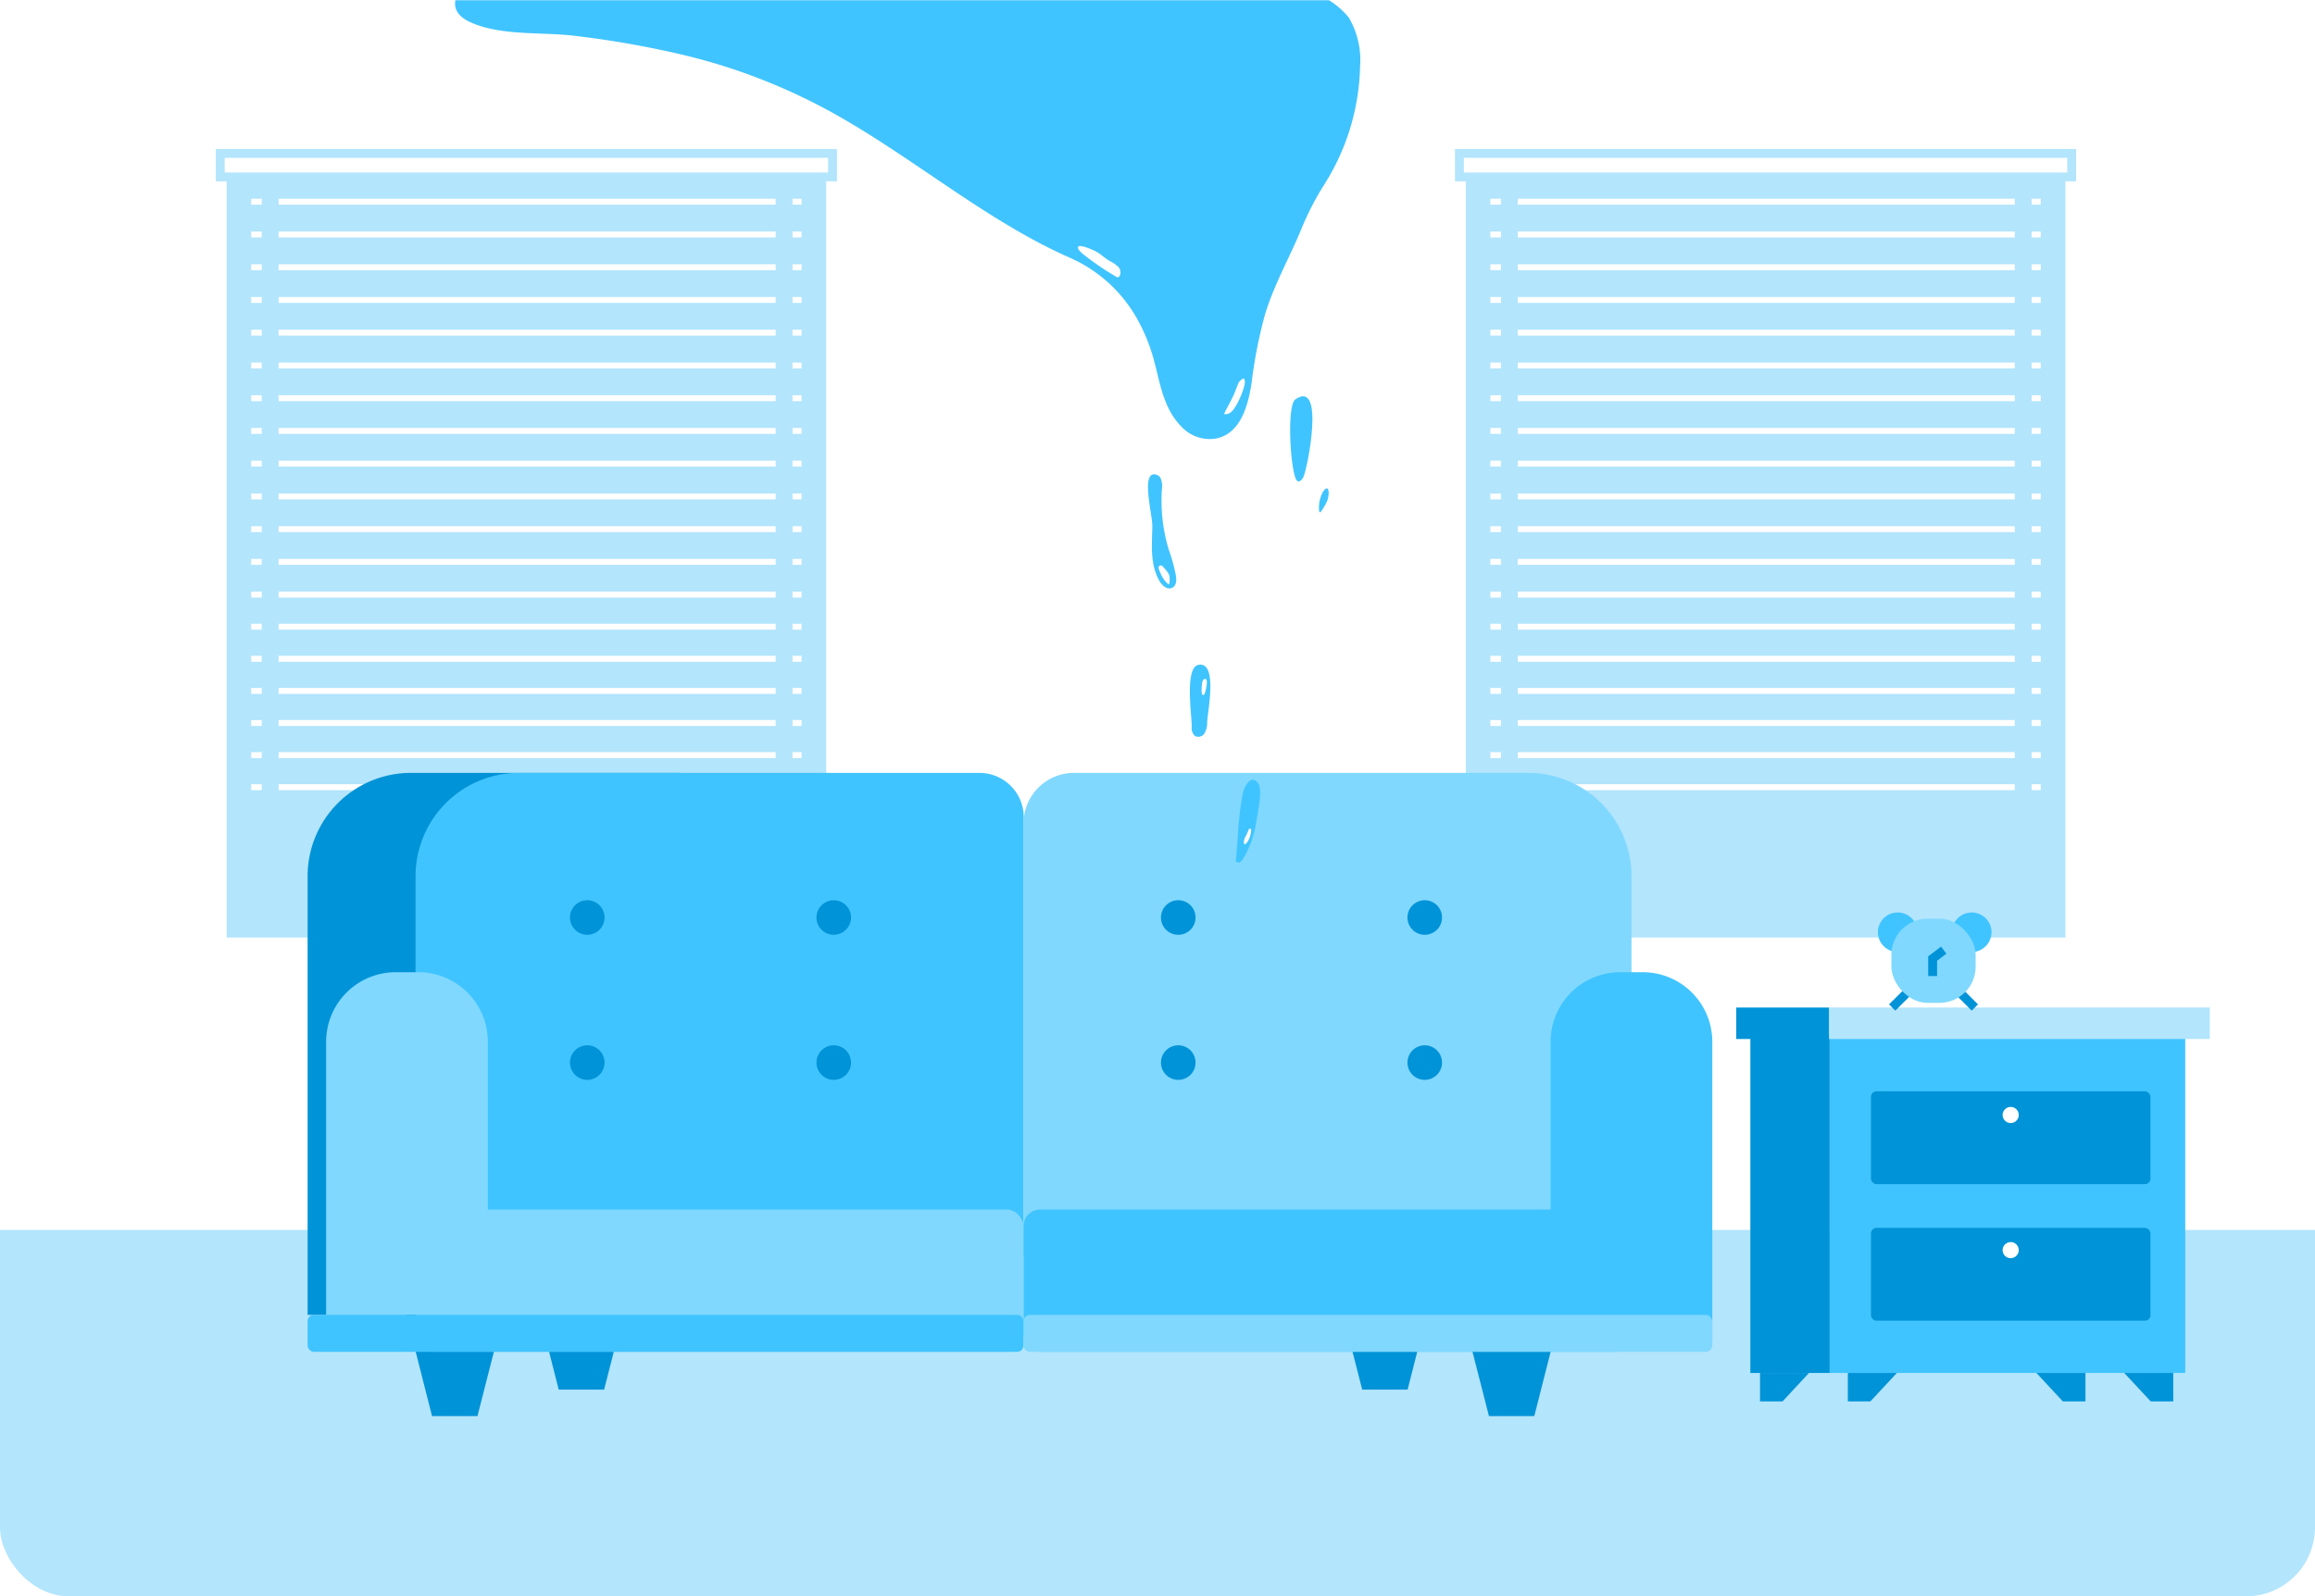 <svg xmlns="http://www.w3.org/2000/svg" xmlns:xlink="http://www.w3.org/1999/xlink" viewBox="0 0 261 180"><defs><style>.cls-1,.cls-8{fill:none;}.cls-2{clip-path:url(#clip-path);}.cls-3,.cls-5{fill:#fff;}.cls-4{fill:#b3e5fc;}.cls-5{stroke:#b3e5fc;}.cls-5,.cls-8{stroke-miterlimit:10;}.cls-6{fill:#40c4ff;}.cls-7{fill:#0193d7;}.cls-8{stroke:#0193d7;}.cls-9{fill:#80d8ff;}</style><clipPath id="clip-path"><rect class="cls-1" y="0.03" width="261" height="180" rx="7.79"/></clipPath></defs><title>Artboard 297 copy</title><g id="Layer_1" data-name="Layer 1"><g class="cls-2"><rect class="cls-3" x="-4.47" y="-4.74" width="269.13" height="189.13"/><rect class="cls-4" x="165.26" y="17.3" width="67.6" height="88.43"/><rect class="cls-5" x="167.53" y="21.91" width="63.05" height="1.67"/><rect class="cls-5" x="167.53" y="25.61" width="63.05" height="1.67"/><rect class="cls-5" x="167.53" y="29.3" width="63.05" height="1.67"/><rect class="cls-5" x="167.53" y="32.99" width="63.05" height="1.67"/><rect class="cls-5" x="167.53" y="36.68" width="63.05" height="1.67"/><rect class="cls-5" x="167.53" y="40.38" width="63.05" height="1.67"/><rect class="cls-5" x="167.53" y="44.07" width="63.05" height="1.67"/><rect class="cls-5" x="167.53" y="47.76" width="63.05" height="1.67"/><rect class="cls-5" x="167.53" y="51.45" width="63.05" height="1.67"/><rect class="cls-5" x="167.53" y="55.15" width="63.05" height="1.67"/><rect class="cls-5" x="167.53" y="58.84" width="63.05" height="1.67"/><rect class="cls-5" x="167.53" y="62.53" width="63.05" height="1.67"/><rect class="cls-5" x="167.53" y="66.22" width="63.05" height="1.67"/><rect class="cls-5" x="167.53" y="69.84" width="63.05" height="1.67"/><rect class="cls-5" x="167.53" y="73.46" width="63.05" height="1.67"/><rect class="cls-5" x="167.53" y="77.08" width="63.05" height="1.67"/><rect class="cls-5" x="167.53" y="80.7" width="63.05" height="1.67"/><rect class="cls-5" x="167.53" y="84.32" width="63.05" height="1.67"/><rect class="cls-5" x="167.53" y="87.94" width="63.05" height="1.67"/><rect class="cls-5" x="169.72" y="18.27" width="0.9" height="71.34"/><rect class="cls-5" x="227.65" y="18.27" width="0.9" height="71.34"/><rect class="cls-5" x="164.54" y="17.3" width="69.03" height="2.65"/><rect class="cls-4" x="25.55" y="17.3" width="67.6" height="88.43"/><rect class="cls-5" x="27.82" y="21.91" width="63.05" height="1.67"/><rect class="cls-5" x="27.82" y="25.61" width="63.05" height="1.67"/><rect class="cls-5" x="27.82" y="29.3" width="63.05" height="1.67"/><rect class="cls-5" x="27.82" y="32.99" width="63.05" height="1.67"/><rect class="cls-5" x="27.82" y="36.68" width="63.05" height="1.67"/><rect class="cls-5" x="27.82" y="40.38" width="63.05" height="1.67"/><rect class="cls-5" x="27.82" y="44.07" width="63.05" height="1.67"/><rect class="cls-5" x="27.82" y="47.76" width="63.05" height="1.67"/><rect class="cls-5" x="27.82" y="51.45" width="63.05" height="1.67"/><rect class="cls-5" x="27.82" y="55.15" width="63.05" height="1.67"/><rect class="cls-5" x="27.82" y="58.84" width="63.05" height="1.67"/><rect class="cls-5" x="27.82" y="62.53" width="63.05" height="1.67"/><rect class="cls-5" x="27.82" y="66.22" width="63.05" height="1.67"/><rect class="cls-5" x="27.82" y="69.84" width="63.05" height="1.67"/><rect class="cls-5" x="27.82" y="73.46" width="63.05" height="1.67"/><rect class="cls-5" x="27.82" y="77.08" width="63.05" height="1.67"/><rect class="cls-5" x="27.82" y="80.7" width="63.05" height="1.67"/><rect class="cls-5" x="27.82" y="84.32" width="63.05" height="1.67"/><rect class="cls-5" x="27.82" y="87.94" width="63.05" height="1.67"/><rect class="cls-5" x="30.01" y="18.27" width="0.9" height="71.34"/><rect class="cls-5" x="87.95" y="18.27" width="0.9" height="71.34"/><rect class="cls-5" x="24.83" y="17.3" width="69.03" height="2.65"/><rect class="cls-4" y="138.7" width="261" height="42.01"/><circle class="cls-6" cx="213.95" cy="105.13" r="2.23"/><circle class="cls-6" cx="222.3" cy="105.13" r="2.23"/><rect class="cls-6" x="206.27" y="116.68" width="40.1" height="38.15"/><rect class="cls-7" x="197.34" y="116.68" width="8.94" height="38.15"/><polygon class="cls-7" points="198.43 154.83 198.43 158.04 200.97 158.04 203.95 154.83 198.43 154.83"/><polygon class="cls-7" points="208.33 154.83 208.33 158.04 210.87 158.04 213.86 154.83 208.33 154.83"/><polygon class="cls-7" points="245.02 154.83 245.02 158.04 242.48 158.04 239.49 154.83 245.02 154.83"/><polygon class="cls-7" points="235.12 154.83 235.12 158.04 232.57 158.04 229.59 154.83 235.12 154.83"/><rect class="cls-4" x="206.2" y="113.62" width="42.94" height="3.55"/><rect class="cls-7" x="195.75" y="113.62" width="10.45" height="3.55"/><rect class="cls-7" x="210.94" y="123.07" width="31.51" height="10.47" rx="0.62"/><rect class="cls-7" x="210.94" y="138.47" width="31.51" height="10.47" rx="0.62"/><circle class="cls-3" cx="226.69" cy="125.74" r="0.91"/><circle class="cls-3" cx="226.69" cy="140.98" r="0.91"/><line class="cls-8" x1="215.19" y1="111.77" x2="213.33" y2="113.62"/><line class="cls-8" x1="220.8" y1="111.77" x2="222.65" y2="113.62"/><rect class="cls-9" x="213.24" y="103.6" width="9.5" height="9.5" rx="4.09"/><polyline class="cls-8" points="219.14 107.15 217.89 108.1 217.89 110.07"/><path class="cls-7" d="M46.33,87.16H76.27A11.65,11.65,0,0,1,87.92,98.81v49.47a0,0,0,0,1,0,0H34.68a0,0,0,0,1,0,0V98.81A11.65,11.65,0,0,1,46.33,87.16Z"/><polygon class="cls-7" points="53.83 159.7 48.71 159.7 44.83 144.42 57.73 144.42 53.83 159.7"/><polygon class="cls-7" points="68.11 156.71 62.99 156.71 59.11 141.43 72.02 141.43 68.11 156.71"/><polygon class="cls-7" points="167.87 159.7 172.98 159.7 176.86 144.42 163.96 144.42 167.87 159.7"/><polygon class="cls-7" points="153.58 156.71 158.7 156.71 162.58 141.43 149.67 141.43 153.58 156.71"/><path class="cls-6" d="M58.5,87.16h51.92a5,5,0,0,1,5,5v49.29a0,0,0,0,1,0,0H46.85a0,0,0,0,1,0,0V98.81A11.65,11.65,0,0,1,58.5,87.16Z"/><path class="cls-9" d="M121.1,87.16h51.19a11.65,11.65,0,0,1,11.65,11.65v42.62a0,0,0,0,1,0,0H115.4a0,0,0,0,1,0,0V92.86A5.69,5.69,0,0,1,121.1,87.16Z"/><rect class="cls-9" x="46.85" y="136.4" width="68.54" height="16.04" rx="1.88"/><rect class="cls-6" x="115.4" y="136.4" width="68.54" height="16.04" rx="1.88"/><path class="cls-9" d="M44.61,109.64h2.54A7.84,7.84,0,0,1,55,117.48v30.8a0,0,0,0,1,0,0H36.77a0,0,0,0,1,0,0v-30.8A7.84,7.84,0,0,1,44.61,109.64Z"/><path class="cls-6" d="M182.67,109.64h2.54a7.84,7.84,0,0,1,7.84,7.84v33.83a0,0,0,0,1,0,0H174.82a0,0,0,0,1,0,0V117.48a7.84,7.84,0,0,1,7.84-7.84Z"/><circle class="cls-7" cx="66.21" cy="103.47" r="1.95"/><circle class="cls-7" cx="94" cy="103.47" r="1.95"/><circle class="cls-7" cx="132.84" cy="103.47" r="1.95"/><circle class="cls-7" cx="160.63" cy="103.47" r="1.95"/><circle class="cls-7" cx="66.21" cy="119.83" r="1.95"/><circle class="cls-7" cx="94" cy="119.83" r="1.95"/><circle class="cls-7" cx="132.84" cy="119.83" r="1.95"/><circle class="cls-7" cx="160.63" cy="119.83" r="1.95"/><rect class="cls-6" x="34.68" y="148.28" width="80.71" height="4.17" rx="0.71"/><rect class="cls-9" x="115.4" y="148.28" width="77.64" height="4.17" rx="0.71"/><path class="cls-6" d="M130.73,65.53c.29.51.86,1,1.39.77s.53-.86.46-1.38a21.22,21.22,0,0,0-.83-3,19.24,19.24,0,0,1-.76-6.7,2.35,2.35,0,0,0-.15-1.32c-.23-.39-.84-.57-1.13-.23-.74.88.22,4.55.21,5.68C129.88,61.4,129.63,63.65,130.73,65.53Z"/><path class="cls-6" d="M134.36,81.94a1.23,1.23,0,0,0,.36,1.06.84.84,0,0,0,1.1-.33,2.42,2.42,0,0,0,.28-1.23c.05-1.21,1.24-6.9-1-6.46C133.56,75.28,134.36,80.62,134.36,81.94Z"/><path class="cls-6" d="M146.26,54.24c.27.17.56-.16.69-.44.47-1,2.47-11.09-.91-8.76C145,45.73,145.52,53.79,146.26,54.24Z"/><path class="cls-6" d="M153.34,7.49A9.48,9.48,0,0,0,152.08,2a8.8,8.8,0,0,0-4.32-2.9,68.25,68.25,0,0,0-23.9-4.73c-6.24-.09-12.47.69-18.71.72-13,0-26-3.19-39-2.79-3.74.11-7.71.58-10.9,3C53.05-3,49,.65,53,2.49c3.45,1.58,8,1.1,11.7,1.54A108.86,108.86,0,0,1,77.06,6.2,66.51,66.51,0,0,1,90.54,11C101,16,110.08,24.42,120.6,29.06a16.13,16.13,0,0,1,7.7,7.07,20.2,20.2,0,0,1,1.59,3.77c.88,2.87,1.08,6,3.38,8.29A4.35,4.35,0,0,0,137,49.47c2.81-.48,3.69-3.6,4.1-6.23a54,54,0,0,1,1.5-7.7c1-3.38,2.81-6.51,4.14-9.77a32.55,32.55,0,0,1,2.53-4.91A25.91,25.91,0,0,0,153.34,7.49Z"/><path class="cls-6" d="M139.55,94.42l-.19,2.42a.5.5,0,0,0,0,.3.35.35,0,0,0,.44.09.93.93,0,0,0,.33-.35,11.23,11.23,0,0,0,1.5-4.17c.14-.88.75-3.54.24-4.33-.8-1.21-1.58.34-1.75,1.08A35.73,35.73,0,0,0,139.55,94.42Z"/><path class="cls-6" d="M148.71,57.47c0,.13,0,.28.15.31a7.89,7.89,0,0,0,.51-.77c.06-.1.11-.21.17-.32a2.46,2.46,0,0,0,.25-1.25c-.06-.68-.48-.26-.67.09A3.74,3.74,0,0,0,148.71,57.47Z"/><path class="cls-3" d="M138.07,46.53c0,.06-.06.13,0,.18s.07,0,.12,0c.46,0,.81-.39,1.05-.78a8.87,8.87,0,0,0,1.06-2.47,1.25,1.25,0,0,0,0-.69c-.1-.26-.61.27-.67.41s-.2.52-.3.76C139,44.86,138.49,45.69,138.07,46.53Z"/><path class="cls-3" d="M125.8,31.18a.34.34,0,0,0,.29.08.31.31,0,0,0,.11-.09.89.89,0,0,0-.15-1.1,4,4,0,0,0-1-.67c-.56-.34-1-.8-1.6-1.1-.25-.12-1.64-.74-1.87-.5s.4.75.57.89A31.43,31.43,0,0,0,125.8,31.18Z"/><path class="cls-3" d="M131.76,65.92a.83.83,0,0,0,.11-.49,1.79,1.79,0,0,0-.08-.66,3.94,3.94,0,0,0-.56-.73,1.81,1.81,0,0,0-.18-.21.26.26,0,0,0-.43.15c0,.19.14.48.22.65A3.06,3.06,0,0,0,131.76,65.92Z"/><path class="cls-3" d="M135.7,78.36l.05,0c.16-.23.62-2.07,0-1.77-.22.11-.24.6-.26.8S135.4,78.52,135.7,78.36Z"/><path class="cls-3" d="M140.23,95c0,.08,0,.19.13.18l.08,0a2.1,2.1,0,0,0,.52-1,1.37,1.37,0,0,0,.09-.56c0-.08-.05-.17-.13-.18s-.13.09-.16.17a6.07,6.07,0,0,1-.31.69A1.49,1.49,0,0,0,140.23,95Z"/></g></g></svg>
